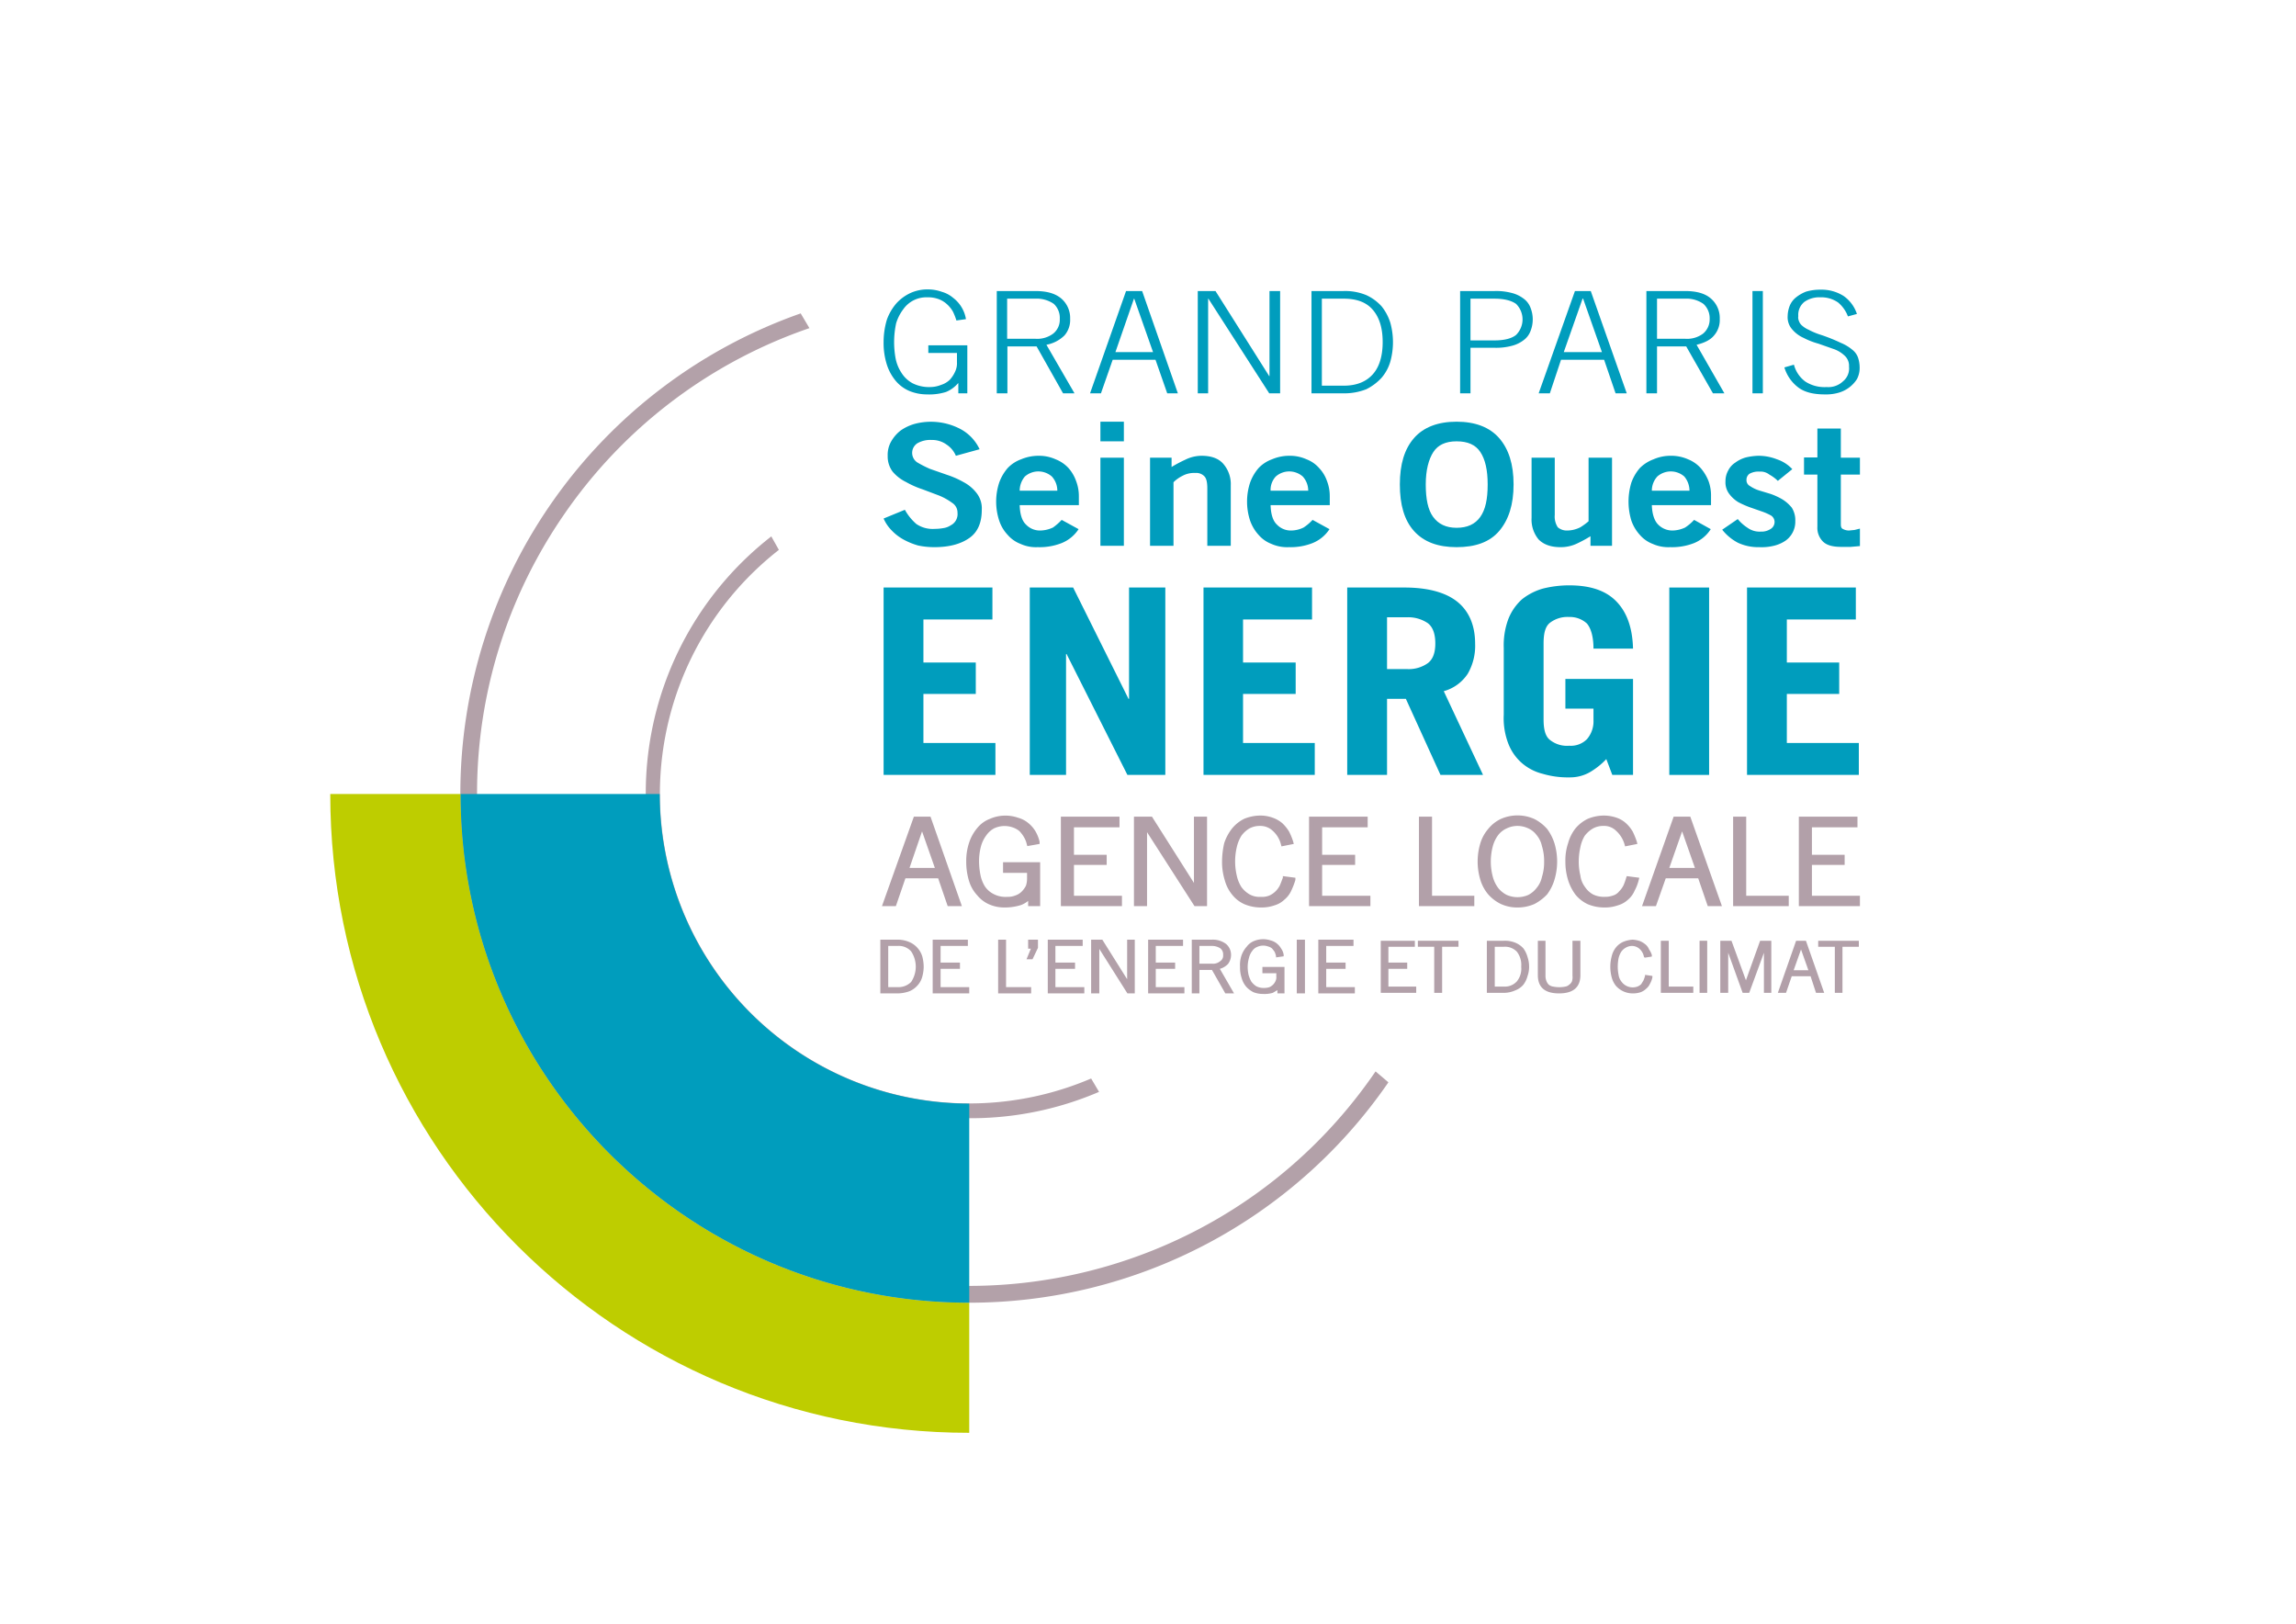 <?xml version="1.0" encoding="UTF-8"?>
<svg xmlns="http://www.w3.org/2000/svg" id="eef91f06-44c8-4f9b-84f7-f1aa3e2f5cc0" data-name="a67df148-5776-4555-beaa-74adcab5cdc8" viewBox="0 0 841.9 595.3">
  <path d="M504.4,392.8c-56.3,82.3-168.6,103.4-250.9,47.1s-103.3-168.6-47-250.8a180.1,180.1,0,0,1,90.3-68.8l-3.2-5.4A186.7,186.7,0,0,0,168.8,291.1c0,102.9,83.5,186.5,186.6,186.5a186.5,186.5,0,0,0,153.7-80.8Z" fill="#b3a1a9"></path>
  <path d="M400.1,395.4A113.5,113.5,0,0,1,285.6,201.6l-2.7-4.8v-.2A119.2,119.2,0,0,0,403,400.3Z" fill="#b3a1a9"></path>
  <path d="M350.7,117.5a22.6,22.6,0,0,0-1.3-3.3,11.3,11.3,0,0,0-2.2-2.7,9.4,9.4,0,0,0-3.2-1.9,11.3,11.3,0,0,0-4.1-.6,10.3,10.3,0,0,0-8.7,4.4,16.4,16.4,0,0,0-2.6,5.1,32.9,32.9,0,0,0-.2,12.9,14.6,14.6,0,0,0,2.1,5.2,11,11,0,0,0,4.1,3.9,13.5,13.5,0,0,0,6.6,1.4,10.9,10.9,0,0,0,3.9-.8,8,8,0,0,0,3.2-1.9,11.2,11.2,0,0,0,1.9-2.9,7.1,7.1,0,0,0,.7-3.5v-3.4H340.4v-2.8h14.3v17.6h-3.3v-3.7h-.1a11.6,11.6,0,0,1-4.4,3.2,20.7,20.7,0,0,1-7,.9,17.2,17.2,0,0,1-6.3-1.2,13.4,13.4,0,0,1-5.1-3.7,17.7,17.7,0,0,1-3.3-6,26.1,26.1,0,0,1-1.2-8.3,28.6,28.6,0,0,1,1.2-8.2,18.9,18.9,0,0,1,3.5-6,16.2,16.2,0,0,1,5.2-3.8,15.1,15.1,0,0,1,6.3-1.3,15.4,15.4,0,0,1,5.2.9,10.9,10.9,0,0,1,4.1,2.2,12.3,12.3,0,0,1,4.7,7.8Z" fill="#009dbd"></path>
  <path d="M394,144.2h-4.2L380.1,127H369.4v17.2h-3.9V106.7h14.1c4.1,0,7.2.8,9.5,2.7a9.4,9.4,0,0,1,3.3,7.5,8.6,8.6,0,0,1-2.1,6.1,12.7,12.7,0,0,1-6.6,3.4Zm-24.7-20h10.3a9.8,9.8,0,0,0,6.6-1.9,6.5,6.5,0,0,0,2.4-5.4,7,7,0,0,0-2.2-5.5,11,11,0,0,0-6.8-1.9H369.3Z" fill="#009dbd"></path>
  <path d="M412.9,106.7h5.9l13.1,37.5H428l-4.3-12.3H408l-4.3,12.3h-4Zm9.9,22.4-6.9-19.6h-.1L409,129.1Z" fill="#009dbd"></path>
  <path d="M439.3,106.7h6.4l19.7,31.2h.1V106.7h3.9v37.5h-4l-22.3-34.7H443v34.7h-3.8V106.7Z" fill="#009dbd"></path>
  <path d="M480.9,106.7h11.7a20.2,20.2,0,0,1,8.4,1.5,17.2,17.2,0,0,1,5.6,4.1,18.2,18.2,0,0,1,3.2,6,26.7,26.7,0,0,1,0,14.3,16.1,16.1,0,0,1-3.2,5.9,19.2,19.2,0,0,1-5.6,4.2,21.9,21.9,0,0,1-8.4,1.5H480.9Zm3.8,34.7h8c4.8,0,8.3-1.5,10.7-4.2s3.6-6.7,3.6-11.8-1.2-9-3.6-11.8-5.9-4.1-10.7-4.1h-8Z" fill="#009dbd"></path>
  <path d="M535.4,144.2V106.7H548a22.2,22.2,0,0,1,6.3.7,11.9,11.9,0,0,1,4.4,2.1,7.3,7.3,0,0,1,2.5,3.3,11.6,11.6,0,0,1,0,8.6,7.3,7.3,0,0,1-2.5,3.3,11.9,11.9,0,0,1-4.4,2.1,22.2,22.2,0,0,1-6.3.7h-8.8v16.7Zm3.8-19.4H548c3.6,0,6.3-.7,7.9-2a8,8,0,0,0,.2-11.2l-.2-.2c-1.7-1.2-4.3-1.9-7.9-1.9h-8.8Z" fill="#009dbd"></path>
  <path d="M577.5,106.7h5.8l13.2,37.5h-4.1l-4.2-12.3H572.4l-4.1,12.3h-4.1Zm9.9,22.4-6.9-19.6h-.2l-6.9,19.6Z" fill="#009dbd"></path>
  <path d="M632.3,144.2h-4.2L618.3,127H607.6v17.2h-3.9V106.7h14.2c4,0,7.2.8,9.4,2.7a9.4,9.4,0,0,1,3.3,7.5,8.6,8.6,0,0,1-2.1,6.1c-1.3,1.6-3.5,2.7-6.4,3.4Zm-24.7-20h10.3a9.8,9.8,0,0,0,6.6-1.9,6.8,6.8,0,0,0,2.4-5.4,7.1,7.1,0,0,0-2.3-5.5,10.7,10.7,0,0,0-6.7-1.9H607.6Z" fill="#009dbd"></path>
  <path d="M642.6,106.7h3.8v37.5h-3.8Z" fill="#009dbd"></path>
  <path d="M657.8,133.7a11.2,11.2,0,0,0,4.2,6.2,12.9,12.9,0,0,0,7.8,2,7.8,7.8,0,0,0,6-2.1,6.1,6.1,0,0,0,2.2-5.4,5,5,0,0,0-1.6-4,11.2,11.2,0,0,0-4.2-2.5l-5.4-1.9a27.4,27.4,0,0,1-5.4-2.1,11.8,11.8,0,0,1-4.2-3.1,6.7,6.7,0,0,1-1.7-4.9,10.9,10.9,0,0,1,.8-3.9,7.6,7.6,0,0,1,2.3-3,13.6,13.6,0,0,1,3.7-2.1,18.6,18.6,0,0,1,5.2-.7,15.1,15.1,0,0,1,8.5,2.3,13,13,0,0,1,4.9,6.6l-3.3.9a12.2,12.2,0,0,0-3.6-5.1,10.8,10.8,0,0,0-6.5-1.9,9.5,9.5,0,0,0-5.9,1.7,6.1,6.1,0,0,0-2.2,5.2,3.2,3.2,0,0,0,.2,1.7,3.9,3.9,0,0,0,1.1,1.7,9.6,9.6,0,0,0,2.5,1.6,26.2,26.2,0,0,0,4.6,1.9,63.7,63.7,0,0,1,7.2,2.9,15.9,15.9,0,0,1,4.3,2.6,6.3,6.3,0,0,1,2,2.8,11.5,11.5,0,0,1,.6,3.7,8.7,8.7,0,0,1-1,4.2,11.8,11.8,0,0,1-6.8,5,16.5,16.5,0,0,1-4.9.6c-4,0-7.2-.7-9.6-2.4a14.4,14.4,0,0,1-5.3-7.5Z" fill="#009dbd"></path>
  <path d="M350.5,167.1a9.1,9.1,0,0,0-3.4-4.1,9,9,0,0,0-5.5-1.7,9.5,9.5,0,0,0-5.2,1.2,4.2,4.2,0,0,0-.1,7,41.6,41.6,0,0,0,4.7,2.4l6.3,2.2a33.3,33.3,0,0,1,6.1,2.7,14.6,14.6,0,0,1,4.8,4.1,9.1,9.1,0,0,1,1.8,6c0,4.6-1.4,8.1-4.5,10.3s-7.3,3.4-12.9,3.4a28.8,28.8,0,0,1-5.9-.6,25.5,25.5,0,0,1-5.4-2.2,17.6,17.6,0,0,1-4.3-3.3,14.3,14.3,0,0,1-3-4.4l7.8-3.2a19.2,19.2,0,0,0,4.2,5.2,10.6,10.6,0,0,0,6.7,1.8,18.4,18.4,0,0,0,3.3-.3,6.4,6.4,0,0,0,2.6-1,4.6,4.6,0,0,0,2.5-4.6,4.2,4.2,0,0,0-1.9-3.6,22.7,22.7,0,0,0-4.8-2.7l-6.1-2.3a33.3,33.3,0,0,1-6.1-2.7,15.1,15.1,0,0,1-4.9-3.8,9.3,9.3,0,0,1-1.8-5.8,9.9,9.9,0,0,1,1.3-5.3,13.5,13.5,0,0,1,3.5-4,17,17,0,0,1,5.1-2.4,23.3,23.3,0,0,1,16.8,1.9,16.2,16.2,0,0,1,7,7.4Z" fill="#009dbd"></path>
  <path d="M373.9,185.2c.1,3.2.8,5.7,2.3,7.1a7,7,0,0,0,5.1,2.2,11.3,11.3,0,0,0,4.8-1.1,20.7,20.7,0,0,0,3.2-2.8l6.2,3.4a13.4,13.4,0,0,1-6.2,5.1,22.1,22.1,0,0,1-8.8,1.5,13.6,13.6,0,0,1-6.3-1.2,11.8,11.8,0,0,1-4.7-3.3,13.9,13.9,0,0,1-3.1-5.2,22.3,22.3,0,0,1,0-14,16.8,16.8,0,0,1,3.1-5.3,12.7,12.7,0,0,1,4.9-3.2,16.4,16.4,0,0,1,6.5-1.3,14.7,14.7,0,0,1,6.2,1.3,12.7,12.7,0,0,1,4.7,3.2,14.4,14.4,0,0,1,2.8,4.8,15.4,15.4,0,0,1,1,5.6v3.2Zm13.8-5.3a7.7,7.7,0,0,0-2-5.2,7.5,7.5,0,0,0-9.9,0,8.1,8.1,0,0,0-1.9,5.2Z" fill="#009dbd"></path>
  <path d="M403.5,161.8v-7.2h8.6v7.2Zm8.6,38.3h-8.6V167.8h8.6Z" fill="#009dbd"></path>
  <path d="M421.7,200.1V167.8h7.9v3.4a49.7,49.7,0,0,1,5.1-2.7,13.5,13.5,0,0,1,5.9-1.4c3.6,0,6.3,1,8,3a11.3,11.3,0,0,1,2.7,7.8v22.2h-8.6v-21c0-2.2-.3-3.7-1.1-4.5a4.1,4.1,0,0,0-3.3-1.2,8.9,8.9,0,0,0-4.8,1.1,12.4,12.4,0,0,0-3.2,2.3v23.3Z" fill="#009dbd"></path>
  <path d="M465.9,185.2c.1,3.2.8,5.7,2.3,7.1a7,7,0,0,0,5.1,2.2,10.5,10.5,0,0,0,4.7-1.1,17.5,17.5,0,0,0,3.3-2.8l6.2,3.4a13.4,13.4,0,0,1-6.2,5.1,21.9,21.9,0,0,1-8.7,1.5,14.1,14.1,0,0,1-6.4-1.2,11.8,11.8,0,0,1-4.7-3.3,15.3,15.3,0,0,1-3.1-5.2,22.3,22.3,0,0,1,0-14,16.8,16.8,0,0,1,3.1-5.3,12.7,12.7,0,0,1,4.9-3.2,16.1,16.1,0,0,1,6.5-1.3,14.7,14.7,0,0,1,6.2,1.3,11.6,11.6,0,0,1,4.6,3.2,13.2,13.2,0,0,1,2.9,4.8,15.4,15.4,0,0,1,1,5.6v3.2Zm13.8-5.3a7.7,7.7,0,0,0-2-5.2,7.5,7.5,0,0,0-9.9,0,7.2,7.2,0,0,0-1.9,5.2Z" fill="#009dbd"></path>
  <path d="M555,177.6c0,7.4-1.8,13-5.3,17.1s-8.8,5.9-15.6,5.9-12-1.9-15.6-5.9-5.2-9.7-5.2-17.1,1.7-13,5.2-17,8.8-6,15.6-6,12.1,2,15.6,6S555,170.2,555,177.6Zm-9.5,0c0-5.3-.9-9.2-2.7-11.9s-4.7-3.9-8.7-3.9-6.8,1.3-8.5,3.9-2.8,6.6-2.8,11.9.8,9.3,2.7,11.9,4.7,4,8.6,4,6.8-1.3,8.7-4,2.7-6.5,2.7-11.9Z" fill="#009dbd"></path>
  <path d="M591.1,167.8v32.3h-7.9v-3.5a48.2,48.2,0,0,1-5,2.7,13.8,13.8,0,0,1-6,1.3c-3.6,0-6.2-1-8-2.8a11.4,11.4,0,0,1-2.6-7.9V167.8h8.5v21a7.2,7.2,0,0,0,1.1,4.5,5,5,0,0,0,3.3,1.2,10.8,10.8,0,0,0,5-1.2,23.2,23.2,0,0,0,3-2.2V167.8Z" fill="#009dbd"></path>
  <path d="M605.7,185.2c.1,3.2.9,5.7,2.3,7.1a7.3,7.3,0,0,0,5.2,2.2,11.2,11.2,0,0,0,4.7-1.1,17.5,17.5,0,0,0,3.3-2.8l6.1,3.4a13.2,13.2,0,0,1-6.1,5.1,22.1,22.1,0,0,1-8.8,1.5,14.1,14.1,0,0,1-6.4-1.2,11.8,11.8,0,0,1-4.7-3.3,15.3,15.3,0,0,1-3.1-5.2,23.9,23.9,0,0,1,0-14,16.8,16.8,0,0,1,3.1-5.3,13.8,13.8,0,0,1,5-3.2,15.6,15.6,0,0,1,6.4-1.3,15.1,15.1,0,0,1,6.3,1.3,12.3,12.3,0,0,1,4.6,3.2,16.6,16.6,0,0,1,2.9,4.8,15.3,15.3,0,0,1,.9,5.6v3.2Zm13.8-5.3a8.1,8.1,0,0,0-1.9-5.2,7.5,7.5,0,0,0-9.9,0,7.7,7.7,0,0,0-2,5.2Z" fill="#009dbd"></path>
  <path d="M651.9,176.3a13.9,13.9,0,0,0-3.1-2.3,5.2,5.2,0,0,0-3.6-1.1,6.7,6.7,0,0,0-3.7.8,2.7,2.7,0,0,0-1.1,2.3,2.4,2.4,0,0,0,1.3,2.2,12.6,12.6,0,0,0,3.3,1.6l4.3,1.3a23.9,23.9,0,0,1,4.3,2,13.8,13.8,0,0,1,3.4,3,8.6,8.6,0,0,1,1.3,4.9,8.5,8.5,0,0,1-3.7,7.3,13,13,0,0,1-4.2,1.8,18.7,18.7,0,0,1-5.3.5,17.6,17.6,0,0,1-7.8-1.6,18,18,0,0,1-5.8-4.8l5.7-3.9a15.6,15.6,0,0,0,3.6,3.2,7.5,7.5,0,0,0,4.8,1.4,6.1,6.1,0,0,0,3.7-1,3,3,0,0,0,1.4-2.6,2.8,2.8,0,0,0-1.3-2.3,20.7,20.7,0,0,0-3.4-1.5l-4.3-1.5a33,33,0,0,1-4.3-1.9,11.8,11.8,0,0,1-3.3-3,7,7,0,0,1-1.4-4.6,7.9,7.9,0,0,1,1-4,7.3,7.3,0,0,1,2.6-2.9,11.8,11.8,0,0,1,3.9-1.9,22.2,22.2,0,0,1,4.5-.6,18.4,18.4,0,0,1,6.9,1.3,13.5,13.5,0,0,1,5.6,3.6Z" fill="#009dbd"></path>
  <path d="M666.4,167.8V157.1H675v10.7h7V174h-7v18.2c0,.9.2,1.5.7,1.7a4.6,4.6,0,0,0,2.3.6l2-.2,2-.5v6.4l-3.4.3h-3.4c-3.2,0-5.4-.6-6.8-2a7.1,7.1,0,0,1-2-5.4V174h-4.9v-6.3h4.9Z" fill="#009dbd"></path>
  <path d="M324,284.1V215.4h39.9v11.7H338.6v15.8h19.2v11.5H338.6v18H365v11.7Z" fill="#009dbd"></path>
  <path d="M377.6,284.1V215.4h15.9l20.3,40.8h.2V215.4h13.3v68.7H413.4l-22.3-44.3h-.2v44.3Z" fill="#009dbd"></path>
  <path d="M441.3,284.1V215.4h39.8v11.7H455.8v15.8h19.3v11.5H455.8v18h26.3v11.7Z" fill="#009dbd"></path>
  <path d="M528.2,284.1l-12.7-27.9h-6.9v27.9H494V215.4h21c8.8,0,15.4,1.9,19.6,5.4s6.3,8.7,6.3,15.2a20.4,20.4,0,0,1-2.7,11,15.4,15.4,0,0,1-8.8,6.4l14.4,30.7Zm-19.6-38.8H516a12.1,12.1,0,0,0,7.6-2.2c1.9-1.5,2.7-3.9,2.7-7.2s-.8-5.9-2.7-7.4a12.8,12.8,0,0,0-7.6-2.2h-7.4Z" fill="#009dbd"></path>
  <path d="M589,278.3a26.8,26.8,0,0,1-6.2,4.9,14.7,14.7,0,0,1-7.4,1.8,32,32,0,0,1-9.7-1.3,18.4,18.4,0,0,1-7.6-3.9,18,18,0,0,1-5-7.1,25.9,25.9,0,0,1-1.7-10.7V237.5a27.4,27.4,0,0,1,1.7-10.6,19.1,19.1,0,0,1,5-7.2,22,22,0,0,1,7.6-3.9,39.6,39.6,0,0,1,9.7-1.2c7.5,0,13.2,1.8,17.1,5.7s6.1,9.6,6.3,17.5H584.3c0-4.3-.9-7.4-2.4-9.2a9.2,9.2,0,0,0-6.5-2.4,10.6,10.6,0,0,0-6.9,2c-1.8,1.3-2.5,3.8-2.5,7.7v27.8c0,3.9.7,6.4,2.5,7.7a10,10,0,0,0,6.9,2,8.3,8.3,0,0,0,6.5-2.4,10,10,0,0,0,2.4-7v-4.2H574V248.9h24.8v35.2h-7.6Z" fill="#009dbd"></path>
  <path d="M612.1,284.1V215.4h14.6v68.7Z" fill="#009dbd"></path>
  <path d="M640.6,284.1V215.4h39.9v11.7H655.2v15.8h19.2v11.5H655.2v18h26.4v11.7Z" fill="#009dbd"></path>
  <path d="M335.7,300.2h4.9l11,31.3h-3.4l-3.5-10.2H331.5L328,331.5h-3.4Zm8.2,18.8-5.7-16.5h-.1L332.3,319Z" fill="#b2a0a9"></path>
  <path d="M352.7,332.2h-5.2L344,322H332l-3.5,10.2h-5.1l11.7-32.8h6.1Zm-3.9-1.4h1.6L339.9,301h-3.6l-10.6,29.8h1.6l3.5-10.3h14.4Zm-3.7-11.2H331.2l6.2-17.9h1.2l.4.6Zm-11.6-1.4h9.3l-4.7-13.4Z" fill="#b2a0a9"></path>
  <path d="M377.4,309.3a10.2,10.2,0,0,0-1.1-2.9,13,13,0,0,0-1.8-2.3,13.5,13.5,0,0,0-2.6-1.5,10,10,0,0,0-3.4-.5,8.5,8.5,0,0,0-7.4,3.7,13.8,13.8,0,0,0-2.1,4.4,21.7,21.7,0,0,0-.7,5.7,26.3,26.3,0,0,0,.5,4.9,11.4,11.4,0,0,0,1.8,4.4,8.1,8.1,0,0,0,3.4,3.2,10.6,10.6,0,0,0,5.5,1.2,9.6,9.6,0,0,0,3.3-.6,6.9,6.9,0,0,0,4.2-4,7.7,7.7,0,0,0,.6-3v-2.8h-8.8v-2.3h12v14.6H378v-3.1h-.1a9.5,9.5,0,0,1-3.6,2.7,16.3,16.3,0,0,1-5.8.8,11.2,11.2,0,0,1-5.4-1.1,9.8,9.8,0,0,1-4.2-3.1,13,13,0,0,1-2.8-5,23,23,0,0,1-1-6.9,22.5,22.5,0,0,1,1.1-6.8,14.1,14.1,0,0,1,2.8-5.1,12.8,12.8,0,0,1,4.4-3,10.4,10.4,0,0,1,5.2-1.1,13,13,0,0,1,4.4.6,11.9,11.9,0,0,1,3.5,1.9,9.5,9.5,0,0,1,2.5,2.8,13.1,13.1,0,0,1,1.5,3.7Z" fill="#b2a0a9"></path>
  <path d="M368.5,332.7a13.8,13.8,0,0,1-5.7-1.1,11.7,11.7,0,0,1-4.5-3.4,13.3,13.3,0,0,1-3-5.3,23.7,23.7,0,0,1-1-7,21.1,21.1,0,0,1,1.1-7.1,16.2,16.2,0,0,1,3-5.3,10.9,10.9,0,0,1,4.6-3.3,14.1,14.1,0,0,1,10.3-.4,10,10,0,0,1,3.7,1.9,11.4,11.4,0,0,1,2.7,3.1,13.7,13.7,0,0,1,1.5,3.8v.8l-4.5.8-.2-.7a9,9,0,0,0-1.1-2.7,11.6,11.6,0,0,0-1.6-2.1,7.6,7.6,0,0,0-2.3-1.3,9,9,0,0,0-7,.3,8.4,8.4,0,0,0-2.8,2.5,12,12,0,0,0-2,4.1,21,21,0,0,0-.7,5.6,26.1,26.1,0,0,0,.5,4.8,12.6,12.6,0,0,0,1.6,4.2,8.3,8.3,0,0,0,3.1,2.8,9.4,9.4,0,0,0,5.2,1.1,7.1,7.1,0,0,0,2.9-.5,5.9,5.9,0,0,0,2.3-1.4,8.2,8.2,0,0,0,1.6-2.2,8.4,8.4,0,0,0,.4-2.7v-2h-8.8v-3.9h13.6v16.1H377v-1.9a9.3,9.3,0,0,1-2.6,1.5A19.6,19.6,0,0,1,368.5,332.7Zm.1-32.2a12.9,12.9,0,0,0-4.8,1,13.3,13.3,0,0,0-4.1,2.9,14.2,14.2,0,0,0-2.7,4.8,18.2,18.2,0,0,0-1,6.6,19.1,19.1,0,0,0,1,6.7,11.9,11.9,0,0,0,6.5,7.7,12.3,12.3,0,0,0,5,.9,14.9,14.9,0,0,0,5.5-.7,8.8,8.8,0,0,0,3.3-2.4l.2-.4h1.3v3.2h1.1V317.5H369.6v.9h8.8V322a8.8,8.8,0,0,1-.7,3.2,9.5,9.5,0,0,1-1.7,2.7,11.4,11.4,0,0,1-3,1.8,9.2,9.2,0,0,1-3.6.7,12.5,12.5,0,0,1-6-1.3,10.1,10.1,0,0,1-3.7-3.4,16.6,16.6,0,0,1-1.9-4.8,27.4,27.4,0,0,1-.4-5,19.5,19.5,0,0,1,.8-5.9,12.8,12.8,0,0,1,2.1-4.6,9.2,9.2,0,0,1,3.5-3,10.9,10.9,0,0,1,8.3-.5,14.1,14.1,0,0,1,2.9,1.8,11.2,11.2,0,0,1,1.9,2.4,22.9,22.9,0,0,1,1,2.3l1.5-.2a8.4,8.4,0,0,0-1.3-2.7,9.7,9.7,0,0,0-2.3-2.7,9.4,9.4,0,0,0-3.1-1.7A14.5,14.5,0,0,0,368.6,300.5Z" fill="#b2a0a9"></path>
  <path d="M389.8,331.5V300.2h19.9v2.3H393V314h11.9v2.4H393v12.8h17.5v2.3Z" fill="#b2a0a9"></path>
  <path d="M411.4,332.2H389V299.4h21.5v3.9H393.8v10.1h12v3.7h-12v11.3h17.6Zm-20.7-1.4h19.1v-.9H392.1V315.7h12.1v-.9H392.1V301.7h16.7V301H390.7Z" fill="#b2a0a9"></path>
  <path d="M416.6,300.2h5.3l16.6,26.1h.1V300.2h3.2v31.3h-3.3l-18.6-29h-.1v29h-3.2Z" fill="#b2a0a9"></path>
  <path d="M442.6,332.2H438l-17.4-27.1v27.1h-4.8V299.4h6.6l15.4,24.3V299.4h4.8Zm-3.6-1.4h1.9V301h-1.5v26.1h-1.3l-.3-.5L421.5,301h-4.1v29.8H419V301.7h1.3l.3.5Z" fill="#b2a0a9"></path>
  <path d="M470.5,309.4a11.5,11.5,0,0,0-3.2-5.4,7.2,7.2,0,0,0-5.3-1.9,7.9,7.9,0,0,0-4.5,1.1,9.5,9.5,0,0,0-3.1,2.9,13.3,13.3,0,0,0-1.7,4.3,24.6,24.6,0,0,0,0,10.8,11.6,11.6,0,0,0,1.8,4.3,7.7,7.7,0,0,0,3.2,3,10.4,10.4,0,0,0,8.3.5,8.1,8.1,0,0,0,2.4-1.7,7.8,7.8,0,0,0,1.6-2.4,10.8,10.8,0,0,0,1.1-3l3,.6a17.1,17.1,0,0,1-1.3,3.8,11.4,11.4,0,0,1-2.3,3,9.8,9.8,0,0,1-3.4,2,15.8,15.8,0,0,1-4.8.6,12.6,12.6,0,0,1-5.7-1.1,12,12,0,0,1-4.1-3.3,16.2,16.2,0,0,1-2.7-5,25,25,0,0,1-.9-6.6,24.4,24.4,0,0,1,.9-6.6,17.2,17.2,0,0,1,2.7-5.2,11.7,11.7,0,0,1,4.1-3.2,12.6,12.6,0,0,1,5.7-1.1,11.6,11.6,0,0,1,4.2.6,8.3,8.3,0,0,1,3.2,2,12.3,12.3,0,0,1,2.3,2.8,16.6,16.6,0,0,1,1.4,3.7Z" fill="#b2a0a9"></path>
  <path d="M462.3,332.7a15.7,15.7,0,0,1-6-1.2,11.9,11.9,0,0,1-4.5-3.5,14,14,0,0,1-2.7-5.3,22.4,22.4,0,0,1-1-6.8,30.8,30.8,0,0,1,.8-6.8,17.6,17.6,0,0,1,2.9-5.4,13.6,13.6,0,0,1,4.4-3.5,15.8,15.8,0,0,1,6.1-1.2,13.2,13.2,0,0,1,4.4.8,11,11,0,0,1,3.5,2,14.8,14.8,0,0,1,2.5,3.1,23.9,23.9,0,0,1,1.5,3.7l.2.8-4.5.9-.2-.7a9.9,9.9,0,0,0-3-5,6.6,6.6,0,0,0-4.7-1.8,7.9,7.9,0,0,0-4,1,10,10,0,0,0-2.8,2.6,13.8,13.8,0,0,0-1.7,4.2,22.8,22.8,0,0,0,0,10.4,12.8,12.8,0,0,0,1.7,4.2,9.7,9.7,0,0,0,3,2.7,7.3,7.3,0,0,0,4.1.9,7,7,0,0,0,3.2-.5,8,8,0,0,0,3.8-3.7c.4-.9.7-1.8,1.1-2.8v-.6l4.6.6v.8a26.2,26.2,0,0,1-1.5,3.9,9,9,0,0,1-2.5,3.3,8.8,8.8,0,0,1-3.6,2.1A14.4,14.4,0,0,1,462.3,332.7Zm0-32.2a13.9,13.9,0,0,0-5.3,1,13,13,0,0,0-3.9,3.1,13.8,13.8,0,0,0-2.5,4.8,23.6,23.6,0,0,0,0,12.9,12.5,12.5,0,0,0,6.4,7.9,13.8,13.8,0,0,0,5.3.9,10.9,10.9,0,0,0,4.4-.6,6.8,6.8,0,0,0,3.2-1.8A9,9,0,0,0,472,326a9.8,9.8,0,0,0,1.1-3l-1.4-.2a15.7,15.7,0,0,1-.9,2.3,10,10,0,0,1-1.8,2.6,8.3,8.3,0,0,1-2.7,1.9,11,11,0,0,1-4,.8,9.9,9.9,0,0,1-8.5-4.4,13.2,13.2,0,0,1-1.9-4.6,21.4,21.4,0,0,1-.6-5.6,20.2,20.2,0,0,1,.6-5.5,12.5,12.5,0,0,1,1.9-4.6,9.2,9.2,0,0,1,3.3-3.2,10.4,10.4,0,0,1,4.9-1.2,8.5,8.5,0,0,1,5.9,2.2,11.6,11.6,0,0,1,3.2,5l1.3-.3a12.3,12.3,0,0,0-1.2-2.6,8.5,8.5,0,0,0-2.2-2.8,10,10,0,0,0-2.8-1.7A13.2,13.2,0,0,0,462.3,300.5Z" fill="#b2a0a9"></path>
  <path d="M480.9,331.5V300.2h19.9v2.3H484.1V314H496v2.4H484.1v12.8h17.5v2.3Z" fill="#b2a0a9"></path>
  <path d="M502.5,332.2H480V299.4h21.5v3.9H484.8v10.1h12.1v3.7H484.8v11.3h17.7v3.8Zm-20.8-1.4h19.2v-.9H483.2V315.7h12.1v-.9H483.2V301.7h16.7V301H481.7Z" fill="#b2a0a9"></path>
  <path d="M521.1,300.2h3.2v29h15.5v2.3H521.1Z" fill="#b2a0a9"></path>
  <path d="M540.6,332.2H520.3V299.4h4.8v29h15.5Zm-18.7-1.4H539v-.9H523.5V301h-1.6Z" fill="#b2a0a9"></path>
  <path d="M556.4,299.8a11.7,11.7,0,0,1,5.8,1.2,11.2,11.2,0,0,1,4.4,3.4,16.2,16.2,0,0,1,2.7,5,20.4,20.4,0,0,1,.8,6.5,20.1,20.1,0,0,1-.8,6.4,16.7,16.7,0,0,1-2.7,5.1,11.9,11.9,0,0,1-4.4,3.3,14.3,14.3,0,0,1-5.8,1.2,12.7,12.7,0,0,1-10.1-4.5,16.7,16.7,0,0,1-2.7-5.1,23.6,23.6,0,0,1,0-12.9,16.2,16.2,0,0,1,2.7-5,10.9,10.9,0,0,1,4.3-3.4A12.9,12.9,0,0,1,556.4,299.8Zm0,29.8a11.2,11.2,0,0,0,4.4-.9,8.6,8.6,0,0,0,3.3-2.7,11.7,11.7,0,0,0,2.2-4.3,23,23,0,0,0,.7-5.8,23.2,23.2,0,0,0-.7-5.9,13.5,13.5,0,0,0-2.2-4.3,7.9,7.9,0,0,0-3.3-2.7,10.4,10.4,0,0,0-8.8,0,8.6,8.6,0,0,0-3.3,2.7,15.6,15.6,0,0,0-2.1,4.3,19.5,19.5,0,0,0-.7,5.9,18.8,18.8,0,0,0,.7,5.8,11.5,11.5,0,0,0,2.1,4.3,9.6,9.6,0,0,0,3.3,2.7A11.2,11.2,0,0,0,556.4,329.6Z" fill="#b2a0a9"></path>
  <path d="M556.4,332.7a14.2,14.2,0,0,1-6.1-1.3,14.8,14.8,0,0,1-4.6-3.5,14.9,14.9,0,0,1-2.9-5.4,23.2,23.2,0,0,1,0-13.3,14.5,14.5,0,0,1,2.9-5.3,13.3,13.3,0,0,1,4.5-3.6,15.1,15.1,0,0,1,12.5,0,16,16,0,0,1,4.6,3.6,17.7,17.7,0,0,1,2.7,5.3,23.2,23.2,0,0,1,0,13.3,17.1,17.1,0,0,1-2.7,5.4,17.5,17.5,0,0,1-4.6,3.5A15.1,15.1,0,0,1,556.4,332.7Zm0-32.2a15,15,0,0,0-5.5,1.1,12.2,12.2,0,0,0-3.9,3.2,15.2,15.2,0,0,0-2.7,4.8,23.7,23.7,0,0,0,0,12.4,15.7,15.7,0,0,0,2.7,4.9,12.2,12.2,0,0,0,3.9,3.2,14,14,0,0,0,11,0,13,13,0,0,0,4.1-3.2,17.4,17.4,0,0,0,2.5-4.9,21.8,21.8,0,0,0,0-12.4,14.7,14.7,0,0,0-2.5-4.8,11.7,11.7,0,0,0-4.1-3.2A12.9,12.9,0,0,0,556.4,300.5Zm0,29.9a11,11,0,0,1-4.7-1,9.5,9.5,0,0,1-3.6-3,10.7,10.7,0,0,1-2.3-4.5,23,23,0,0,1,0-12.2,12,12,0,0,1,2.3-4.5,10.3,10.3,0,0,1,3.6-2.9,11.8,11.8,0,0,1,9.4,0,10.6,10.6,0,0,1,3.7,2.9,16,16,0,0,1,2.3,4.5,25.2,25.2,0,0,1,0,12.2,13.7,13.7,0,0,1-2.3,4.5,9.8,9.8,0,0,1-3.7,3,10.7,10.7,0,0,1-4.7,1Zm0-27.6a8.9,8.9,0,0,0-3.9.9,8.1,8.1,0,0,0-3.1,2.4,12,12,0,0,0-2,4.1,21.7,21.7,0,0,0,0,11.3,12,12,0,0,0,2,4.1,9.5,9.5,0,0,0,3.1,2.5,9.9,9.9,0,0,0,7.9,0,9.1,9.1,0,0,0,3-2.5,9.3,9.3,0,0,0,2-4.1,17.7,17.7,0,0,0,.8-5.6,18.3,18.3,0,0,0-.8-5.7,9.3,9.3,0,0,0-2-4.1,7.8,7.8,0,0,0-3-2.4,9.3,9.3,0,0,0-4-.9Z" fill="#b2a0a9"></path>
  <path d="M596.5,309.4a12.2,12.2,0,0,0-3.3-5.4,7.2,7.2,0,0,0-5.3-1.9,7.8,7.8,0,0,0-4.4,1.1,6.5,6.5,0,0,0-3,2.9,11.8,11.8,0,0,0-1.9,4.3,33.1,33.1,0,0,0-.6,5.4,24.8,24.8,0,0,0,.6,5.4,11.8,11.8,0,0,0,1.9,4.3,7.5,7.5,0,0,0,3.1,3,8.9,8.9,0,0,0,4.8,1.1,10.3,10.3,0,0,0,3.5-.6,8.7,8.7,0,0,0,4.1-4.1,18.2,18.2,0,0,0,1.1-3l3,.6a17.4,17.4,0,0,1-1.4,3.8,11.4,11.4,0,0,1-2.3,3,9,9,0,0,1-3.4,2,15.6,15.6,0,0,1-4.7.6,12.2,12.2,0,0,1-9.9-4.4,16.2,16.2,0,0,1-2.7-5,21.3,21.3,0,0,1-.8-6.6,21,21,0,0,1,.8-6.6,17.2,17.2,0,0,1,2.7-5.2,10.6,10.6,0,0,1,4.3-3.2,11.7,11.7,0,0,1,5.6-1.1,11.3,11.3,0,0,1,4.1.6,8.3,8.3,0,0,1,3.2,2,7.7,7.7,0,0,1,2.3,2.8,13.1,13.1,0,0,1,1.5,3.7Z" fill="#b2a0a9"></path>
  <path d="M588.2,332.7a15.7,15.7,0,0,1-6-1.2,12.8,12.8,0,0,1-4.5-3.5,17.7,17.7,0,0,1-2.7-5.3,22.4,22.4,0,0,1-1-6.8,19.7,19.7,0,0,1,1-6.8,15.2,15.2,0,0,1,2.7-5.4,13.7,13.7,0,0,1,4.5-3.5,15.7,15.7,0,0,1,6-1.2,14.4,14.4,0,0,1,4.6.8,9.8,9.8,0,0,1,3.4,2,12.6,12.6,0,0,1,2.5,3.1,28.7,28.7,0,0,1,1.5,3.7l.2.8-4.5.9-.2-.7a10.6,10.6,0,0,0-3.1-5,6.2,6.2,0,0,0-4.7-1.8,7.6,7.6,0,0,0-3.9,1,10.4,10.4,0,0,0-2.9,2.6,12.6,12.6,0,0,0-1.6,4.2,23.3,23.3,0,0,0-.6,5.3,21.6,21.6,0,0,0,.6,5.1,8.7,8.7,0,0,0,1.7,4.2,8.4,8.4,0,0,0,2.9,2.7,9,9,0,0,0,4.3.9,8.4,8.4,0,0,0,3.1-.5,4.4,4.4,0,0,0,2.2-1.5,8.2,8.2,0,0,0,1.6-2.2,23.1,23.1,0,0,0,1-2.8l.2-.6,4.6.6-.2.8a16.6,16.6,0,0,1-1.5,3.9,8.8,8.8,0,0,1-2.4,3.3,9.1,9.1,0,0,1-3.7,2.1A14.4,14.4,0,0,1,588.2,332.7Zm0-32.2a13.4,13.4,0,0,0-5.2,1,12,12,0,0,0-4,3.1,14.4,14.4,0,0,0-2.4,4.8,19.9,19.9,0,0,0-1,6.4,20.5,20.5,0,0,0,1,6.5,15.4,15.4,0,0,0,2.4,4.8,13.5,13.5,0,0,0,4,3.1,13.3,13.3,0,0,0,5.2.9,11.9,11.9,0,0,0,4.6-.6,9.2,9.2,0,0,0,3-1.8,9,9,0,0,0,2.1-2.7,18.8,18.8,0,0,0,1.2-3l-1.4-.2a16,16,0,0,1-1,2.3,6.8,6.8,0,0,1-1.8,2.6,7.4,7.4,0,0,1-2.7,1.9,11,11,0,0,1-4,.8,11.1,11.1,0,0,1-5-1.2,9.5,9.5,0,0,1-3.4-3.2,15.7,15.7,0,0,1-2-4.6,26.7,26.7,0,0,1-.6-5.6,25.1,25.1,0,0,1,.6-5.5,12.5,12.5,0,0,1,1.9-4.6,9.5,9.5,0,0,1,8.2-4.4,8.1,8.1,0,0,1,5.9,2.2,11.6,11.6,0,0,1,3.2,5l1.3-.3a12.3,12.3,0,0,0-1.2-2.6,9.5,9.5,0,0,0-2-2.8,11.1,11.1,0,0,0-3-1.7A12.7,12.7,0,0,0,588.2,300.5Z" fill="#b2a0a9"></path>
  <path d="M614.4,300.2h4.8l11,31.3h-3.3l-3.6-10.2H610.2l-3.6,10.2h-3.4Zm8.2,18.8-5.8-16.5h-.1L611,319Z" fill="#b2a0a9"></path>
  <path d="M631.4,332.2h-5.2L622.7,322H610.8l-3.6,10.2h-5.1l11.6-32.8h6.1Zm-4-1.4h1.7L618.7,301h-3.8l-10.5,29.8h1.5l3.6-10.3h14.4Zm-3.7-11.2H609.9l6.2-17.9h1.2l.3.6Zm-11.6-1.4h9.4l-4.7-13.4Z" fill="#b2a0a9"></path>
  <path d="M636.3,300.2h3.2v29H655v2.3H636.3Z" fill="#b2a0a9"></path>
  <path d="M655.9,332.2H635.5V299.4h4.8v29h15.6v3.8Zm-18.8-1.4h17v-.9H638.6V301h-1.5Z" fill="#b2a0a9"></path>
  <path d="M660.4,331.5V300.2h19.8v2.3H663.6V314h12v2.4h-12v12.8h17.5v2.3Z" fill="#b2a0a9"></path>
  <path d="M682,332.2H659.6V299.4h21.5v3.9H664.4v10.1h12v3.7h-12v11.3H682Zm-20.8-1.4h19.1v-.9H662.8V315.7h12v-.9h-12V301.7h16.7V301H661.2Z" fill="#b2a0a9"></path>
  <path d="M506.8,363.5V345.3h11.5v1.3h-9.6v6.7h6.9v1.4h-6.9v7.4h10.2v1.3H506.8Z" fill="#b2a0a9"></path>
  <path d="M519.3,364h-13V344.9h12.5v2.2h-9.7v5.8H516v2.3h-6.9v6.5h10.2Zm-12.1-.9h11.1v-.6H508.1v-8.2H515v-.5h-6.9v-7.6h9.7v-.5H507.2Z" fill="#b2a0a9"></path>
  <path d="M520.4,345.3h13.8v1.3h-6v16.9h-1.8V346.6h-6Z" fill="#b2a0a9"></path>
  <path d="M528.8,364h-2.9V347.1h-6v-2.2h14.9v2.2h-6Zm-1.9-.9h.9V346.2h5.9v-.5H520.8v.5h6.1v16.9Z" fill="#b2a0a9"></path>
  <path d="M545.7,345.3h5.7a7.8,7.8,0,0,1,4,.8,6.9,6.9,0,0,1,2.8,2,7.6,7.6,0,0,1,1.5,2.8,13.5,13.5,0,0,1,.6,3.5,12.8,12.8,0,0,1-.6,3.4,8.5,8.5,0,0,1-1.5,3,11,11,0,0,1-2.8,2,10.9,10.9,0,0,1-4,.7h-5.7Zm1.8,16.8h4a6.5,6.5,0,0,0,5.1-2,8.8,8.8,0,0,0,1.7-5.7,9.1,9.1,0,0,0-1.7-5.7,6.6,6.6,0,0,0-5.1-2.1h-4Z" fill="#b2a0a9"></path>
  <path d="M551.4,364h-6.2V344.9h6.2a10,10,0,0,1,4.2.7,8.1,8.1,0,0,1,3,2.1,9.9,9.9,0,0,1,1.5,3.1,11.3,11.3,0,0,1,.6,3.6,10.3,10.3,0,0,1-.6,3.5,8.9,8.9,0,0,1-1.5,3.1,7.1,7.1,0,0,1-3,2.1A10.2,10.2,0,0,1,551.4,364Zm-5.2-.9h5.2a10,10,0,0,0,3.8-.8,6.4,6.4,0,0,0,2.5-1.8,6.6,6.6,0,0,0,1.6-2.8,12.4,12.4,0,0,0,.4-3.3,13.2,13.2,0,0,0-.4-3.4,6.3,6.3,0,0,0-1.6-2.7,5.3,5.3,0,0,0-2.5-1.9,9.4,9.4,0,0,0-3.7-.7h-5.3v17.4Zm5.3-.6h-4.4V346.2h4.4a7.2,7.2,0,0,1,5.5,2.2,10.7,10.7,0,0,1,0,11.9C555.8,361.9,553.9,362.5,551.5,362.5Zm-3.4-.8h3.4a5.9,5.9,0,0,0,4.7-1.9,7.4,7.4,0,0,0,1.6-5.4,7.9,7.9,0,0,0-1.6-5.5,6,6,0,0,0-4.7-1.8h-3.4Z" fill="#b2a0a9"></path>
  <path d="M566.2,345.3v12.4a4.1,4.1,0,0,0,.4,2.2,3,3,0,0,0,1,1.4,3.7,3.7,0,0,0,1.8.8,5.8,5.8,0,0,0,2.3.2,6.5,6.5,0,0,0,2.4-.2,3,3,0,0,0,1.6-.8,2.6,2.6,0,0,0,1.1-1.4,5.4,5.4,0,0,0,.4-2.2V345.3H579v12.2c0,4.2-2.4,6.3-7.3,6.3s-7.3-2.1-7.3-6.3V345.3Z" fill="#b2a0a9"></path>
  <path d="M571.7,364.2c-5.2,0-7.8-2.2-7.8-6.7V344.9h2.8v12.8a5.2,5.2,0,0,0,.4,2.1,3.6,3.6,0,0,0,.8,1.2,3.3,3.3,0,0,0,1.6.7,11.4,11.4,0,0,0,4.5,0,2.7,2.7,0,0,0,1.4-.7,2.9,2.9,0,0,0,1-1.2,5,5,0,0,0,.2-2.1V344.9h2.9v12.6C579.5,362,576.8,364.2,571.7,364.2Zm-6.8-18.5v11.8c0,3.9,2.2,5.8,6.8,5.8s6.8-1.9,6.8-5.8V345.7h-.9v12a8.5,8.5,0,0,1-.3,2.3,5.2,5.2,0,0,1-1.2,1.7,3.3,3.3,0,0,1-1.9.8,11,11,0,0,1-5.1,0,4.2,4.2,0,0,1-1.8-.8,5.2,5.2,0,0,1-1.2-1.7,5.9,5.9,0,0,1-.4-2.3v-12Z" fill="#b2a0a9"></path>
  <path d="M603.5,350.6a7.7,7.7,0,0,0-1.9-3.1,4.6,4.6,0,0,0-3-1.1,6.6,6.6,0,0,0-2.7.6,4.6,4.6,0,0,0-1.7,1.7,8,8,0,0,0-1.1,2.5,11.9,11.9,0,0,0-.3,3.2,10.5,10.5,0,0,0,.3,3.1,8,8,0,0,0,1.1,2.5,4.5,4.5,0,0,0,1.8,1.8,5.4,5.4,0,0,0,2.8.5,7.6,7.6,0,0,0,2.1-.3,4.5,4.5,0,0,0,1.4-1,4.2,4.2,0,0,0,.9-1.4,4.9,4.9,0,0,0,.6-1.7l1.8.4a19.5,19.5,0,0,1-.8,2.2l-1.3,1.7a4.9,4.9,0,0,1-2,1.1,9.2,9.2,0,0,1-2.8.5,8.8,8.8,0,0,1-3.3-.7,5.9,5.9,0,0,1-2.4-2,11.8,11.8,0,0,1-1.6-2.9,16.5,16.5,0,0,1-.5-3.8,15.8,15.8,0,0,1,.5-3.8,10.8,10.8,0,0,1,1.6-3,6.8,6.8,0,0,1,2.4-2,8.8,8.8,0,0,1,3.3-.6,6.7,6.7,0,0,1,2.4.4,11.8,11.8,0,0,1,1.9,1.1,7.6,7.6,0,0,1,1.3,1.7,7.2,7.2,0,0,1,.9,2Z" fill="#b2a0a9"></path>
  <path d="M598.7,364.2a8.2,8.2,0,0,1-6.2-2.8,8.5,8.5,0,0,1-1.5-3,15.1,15.1,0,0,1,0-7.9,8.1,8.1,0,0,1,1.5-3.1,7.1,7.1,0,0,1,2.7-2.1,10.5,10.5,0,0,1,3.5-.8,10.9,10.9,0,0,1,2.6.5,8.2,8.2,0,0,1,2,1.2,4.5,4.5,0,0,1,1.4,1.9,7.5,7.5,0,0,1,1,2v.6l-2.6.4-.3-.3a5.1,5.1,0,0,0-1.7-3,4.2,4.2,0,0,0-2.6-1,4.6,4.6,0,0,0-2.3.6,5,5,0,0,0-1.7,1.5,8.2,8.2,0,0,0-1,2.4,17.1,17.1,0,0,0-.3,3.1,15.3,15.3,0,0,0,.3,3,5.1,5.1,0,0,0,1,2.4,5.1,5.1,0,0,0,5.9,1.9,4.2,4.2,0,0,0,1.4-.9l.8-1.3a11.5,11.5,0,0,0,.6-1.7v-.4l2.7.4v.5a7.8,7.8,0,0,1-.9,2.4,4.9,4.9,0,0,1-1.4,1.8,5.7,5.7,0,0,1-2.1,1.3A9,9,0,0,1,598.7,364.2Zm0-18.8a6.7,6.7,0,0,0-3.1.7,6.2,6.2,0,0,0-2.2,1.7,7.8,7.8,0,0,0-1.4,2.9,11.9,11.9,0,0,0-.6,3.7,10.5,10.5,0,0,0,.6,3.6,7.1,7.1,0,0,0,1.4,2.9,5.5,5.5,0,0,0,2.2,1.8,8.1,8.1,0,0,0,3.1.6,7.5,7.5,0,0,0,2.6-.4,5.2,5.2,0,0,0,1.8-1,4.3,4.3,0,0,0,1.2-1.7,4.4,4.4,0,0,0,.6-1.6h-.7l-.6,1.3a3.1,3.1,0,0,1-1,1.5,4.2,4.2,0,0,1-1.6,1.1,6.2,6.2,0,0,1-2.3.4,6.3,6.3,0,0,1-3-.7,5.2,5.2,0,0,1-2-1.9,6.8,6.8,0,0,1-1.1-2.6,16.6,16.6,0,0,1-.3-3.2,18.4,18.4,0,0,1,.3-3.3,8.5,8.5,0,0,1,1.1-2.6,5.2,5.2,0,0,1,2-1.9,5.8,5.8,0,0,1,2.9-.6,5.4,5.4,0,0,1,3.4,1.2,7.9,7.9,0,0,1,1.8,2.9l.7-.2a5.1,5.1,0,0,0-.7-1.5,4.4,4.4,0,0,0-1.2-1.5,4.2,4.2,0,0,0-1.7-1A6,6,0,0,0,598.7,345.4Z" fill="#b2a0a9"></path>
  <path d="M609.5,345.3h1.8v16.8h9.1v1.4H609.5V345.3Z" fill="#b2a0a9"></path>
  <path d="M620.9,364H609V344.9h2.9v16.8h9Zm-10.9-.9h9.9v-.6h-9V345.7H610Z" fill="#b2a0a9"></path>
  <path d="M623.7,345.3h1.9v18.2h-1.9Z" fill="#b2a0a9"></path>
  <path d="M626,364h-2.8V344.9H626Zm-1.9-.9h.9V345.7h-.9Z" fill="#b2a0a9"></path>
  <path d="M631.3,363.5V345.3h3.3l5.6,15.4h0l5.6-15.4h3.3v18.2h-1.9V346.6h-.1l-6,16.9h-1.8l-6-16.9h-.2v16.9Z" fill="#b2a0a9"></path>
  <path d="M649.5,364h-2.7V349.3L641.4,364H639l-5.3-14.7V364h-2.9V344.9h4.1l5.3,14.5,5.2-14.5h4.1Zm-1.8-.9h.8V345.7h-2.3l-5.6,15.4h-.8v-.2l-5.4-15.2h-2.5v17.4h.9V346.2h.9v.3l5.9,16.5h1.1l6.1-16.8h.8v16.9Z" fill="#b2a0a9"></path>
  <path d="M659.1,345.3h2.7l6.5,18.2h-2l-2.1-6h-7.7l-1.9,6h-2Zm4.7,10.9-3.3-9.6h-.1l-3.3,9.6Z" fill="#b2a0a9"></path>
  <path d="M668.9,364h-3l-2-6.1H657l-2.1,6.1h-3l6.7-19.1h3.6Zm-2.3-.9h1l-6.1-17.4h-2.1l-6.2,17.4h.9l2.1-6h8.3Zm-2.1-6.5h-8.1l3.6-10.4h.7l.2.3Zm-6.8-.9h5.4l-2.7-7.6Z" fill="#b2a0a9"></path>
  <path d="M667.3,345.3h13.8v1.3h-6v16.9h-1.9V346.6h-5.9v-1.3Z" fill="#b2a0a9"></path>
  <path d="M675.6,364h-2.8V347.1h-6.1v-2.2h14.9v2.2h-6Zm-1.8-.9h.8V346.2h6v-.5H667.7v.5h6.1Z" fill="#b2a0a9"></path>
  <path d="M323.3,345h5.9a10.5,10.5,0,0,1,4,.7,8.6,8.6,0,0,1,2.9,2.1,7.1,7.1,0,0,1,1.5,3,11.3,11.3,0,0,1,.6,3.6,10.3,10.3,0,0,1-.6,3.5,7.1,7.1,0,0,1-1.5,3,8.6,8.6,0,0,1-2.9,2.1,10.6,10.6,0,0,1-4,.8h-5.9Zm1.9,17.3h4a6.4,6.4,0,0,0,5.3-2.1,8.6,8.6,0,0,0,1.8-5.8,9,9,0,0,0-1.8-5.9,6.7,6.7,0,0,0-5.3-2.1h-4Z" fill="#b2a0a9"></path>
  <path d="M329.2,364.2h-6.4V344.5h6.4a10.7,10.7,0,0,1,4.3.9,8.4,8.4,0,0,1,4.7,5.3,15.7,15.7,0,0,1,.5,3.7,14.2,14.2,0,0,1-.5,3.6,7.6,7.6,0,0,1-1.7,3.2,8.1,8.1,0,0,1-3,2.2A13.1,13.1,0,0,1,329.2,364.2Zm-5.4-.9h5.4a7.3,7.3,0,0,0,3.8-.8,7.1,7.1,0,0,0,2.7-1.8,7.3,7.3,0,0,0,1.5-2.9,9.6,9.6,0,0,0,.4-3.4,10.5,10.5,0,0,0-.4-3.5,6.5,6.5,0,0,0-1.5-2.7,6,6,0,0,0-2.7-2,9.9,9.9,0,0,0-3.8-.7h-5.4Zm5.4-.5h-4.5V346h4.5a6.9,6.9,0,0,1,5.7,2.2,11.1,11.1,0,0,1,0,12.4,7.6,7.6,0,0,1-5.7,2.2Zm-3.5-.9h3.5a6.5,6.5,0,0,0,4.9-1.9,10.1,10.1,0,0,0,0-11.2,6,6,0,0,0-4.9-2h-3.5Z" fill="#b2a0a9"></path>
  <path d="M342.5,363.8V345h11.8v1.4h-9.9v6.9h7.2v1.4h-7.2v7.6h10.5v1.5Z" fill="#b2a0a9"></path>
  <path d="M355.4,364.2H342V344.5h12.9v2.3h-10v6.1H352v2.3h-7.1v6.7h10.5Zm-12.4-.9h11.4v-.5H343.9v-8.5H351v-.5h-7.1V346h10v-.5H343Z" fill="#b2a0a9"></path>
  <path d="M366.5,345h1.9v17.3h9.3v1.5H366.5Z" fill="#b2a0a9"></path>
  <path d="M378.1,364.2H366V344.5h2.9v17.4h9.2v2.3Zm-11.2-.9h10.3v-.5h-9.3V345.4h-1Z" fill="#b2a0a9"></path>
  <path d="M380,345v2.4l-1.7,3.8h-1.1l1.6-3.8h-1.2V345Z" fill="#b2a0a9"></path>
  <path d="M378.6,351.7h-2.2l1.6-3.9h-1v-3.3h3.6v3Zm-.8-.9h.1l1.7-3.5v-1.9H378V347h1.5Z" fill="#b2a0a9"></path>
  <path d="M384.6,363.8V345h11.9v1.4h-9.9v6.9h7.1v1.4h-7.1v7.6H397v1.5Z" fill="#b2a0a9"></path>
  <path d="M397.6,364.2H384.2V344.5H397v2.3H387v6.1h7.2v2.3H387v6.7h10.6Zm-12.4-.9h11.4v-.5H386.1v-8.5h7.1v-.5h-7.1V346H396v-.5H385.2Z" fill="#b2a0a9"></path>
  <path d="M400.6,345h3.2l9.9,15.6h.1V345h1.9v18.8h-2l-11.1-17.4h-.1v17.4h-1.9Z" fill="#b2a0a9"></path>
  <path d="M416.1,364.2h-2.7l-10.3-16.3v16.3h-3V344.5h4.1l9.1,14.5V344.5h2.8v19.7Zm-2.1-.9h1.1V345.4h-.8V361h-.8l-.2-.2-9.7-15.4h-2.4v17.9h.9V346h.7l.3.2Z" fill="#b2a0a9"></path>
  <path d="M421.4,363.8V345h12v1.4h-10v6.9h7.1v1.4h-7.1v7.6h10.4v1.5Z" fill="#b2a0a9"></path>
  <path d="M434.3,364.2H421V344.5h12.8v2.3h-10v6.1h7.1v2.3h-7.1v6.7h10.5Zm-12.4-.9h11.5v-.5H422.8v-8.5H430v-.5h-7.2V346h10v-.5H421.9Z" fill="#b2a0a9"></path>
  <path d="M451.6,363.8h-2l-4.8-8.6h-5.5v8.6h-1.9V345h7a7.5,7.5,0,0,1,4.8,1.4,4.4,4.4,0,0,1,1.6,3.7,4.1,4.1,0,0,1-1,3,5.2,5.2,0,0,1-3.3,1.8Zm-12.2-10h5a5.4,5.4,0,0,0,3.3-1,3.7,3.7,0,0,0,.3-5.3.1.1,0,0,1-.1-.1,5.3,5.3,0,0,0-3.5-1h-5Z" fill="#b2a0a9"></path>
  <path d="M452.5,364.2h-3.2l-4.9-8.6h-4.6v8.6H437V344.5h7.4a8,8,0,0,1,5.2,1.6,5.2,5.2,0,0,1,1.8,4,5.5,5.5,0,0,1-1.1,3.3,6.7,6.7,0,0,1-3,1.8Zm-2.7-.9h1l-4.9-8.8h.5a5.4,5.4,0,0,0,3-1.5,4.4,4.4,0,0,0-.6-6.2,6.7,6.7,0,0,0-4.4-1.3H438v17.9h.9v-8.5H445Zm-5.4-9.1h-5.5V346h5.5a5.2,5.2,0,0,1,3.8,1.1,3.5,3.5,0,0,1,1.3,3,3.7,3.7,0,0,1-1.4,3,5.4,5.4,0,0,1-3.7,1.1Zm-4.6-.9h4.6a4,4,0,0,0,3-.9,2.4,2.4,0,0,0,1.1-2.3,2.8,2.8,0,0,0-1-2.4,5.6,5.6,0,0,0-3.1-.9h-4.6Z" fill="#b2a0a9"></path>
  <path d="M468.5,350.5l-.7-1.7a4.9,4.9,0,0,0-1.1-1.4l-1.5-.9a7.6,7.6,0,0,0-2.1-.3,4.3,4.3,0,0,0-2.5.5,5.2,5.2,0,0,0-1.9,1.7,6.2,6.2,0,0,0-1.2,2.6,9.9,9.9,0,0,0-.4,3.4,15.3,15.3,0,0,0,.3,3,6.4,6.4,0,0,0,1,2.6,5.5,5.5,0,0,0,2.1,1.9,6.1,6.1,0,0,0,3.3.6,6.3,6.3,0,0,0,1.9-.3,3.9,3.9,0,0,0,1.6-1,3.6,3.6,0,0,0,1-1.4,5.7,5.7,0,0,0,.3-1.8v-1.6h-5.3V355h7.2v8.8h-1.7v-1.9h0a5,5,0,0,1-2.2,1.6,10.2,10.2,0,0,1-3.5.5,8.8,8.8,0,0,1-3.2-.7,8.5,8.5,0,0,1-2.5-1.7,11,11,0,0,1-2.2-7.2,15.2,15.2,0,0,1,.6-4.2,12.2,12.2,0,0,1,1.7-2.9,7,7,0,0,1,2.6-1.9,6.9,6.9,0,0,1,3.1-.6,6.3,6.3,0,0,1,2.7.4,5.6,5.6,0,0,1,2,1.1,5.7,5.7,0,0,1,1.5,1.6,6.5,6.5,0,0,1,.8,2.2Z" fill="#b2a0a9"></path>
  <path d="M463.1,364.4a9.7,9.7,0,0,1-3.4-.6,9,9,0,0,1-2.7-2,8.3,8.3,0,0,1-1.7-3.2,12.2,12.2,0,0,1-.6-4.2,10.7,10.7,0,0,1,.6-4.3,10,10,0,0,1,1.9-3.1,6.3,6.3,0,0,1,2.6-2,8.8,8.8,0,0,1,6.2-.2,5.7,5.7,0,0,1,2.3,1.2,6.5,6.5,0,0,1,1.5,1.8,5,5,0,0,1,.9,2.3v.5l-2.8.4v-.4a7.5,7.5,0,0,0-.5-1.6,11.3,11.3,0,0,0-1-1.3,3.7,3.7,0,0,0-1.4-.7,5.3,5.3,0,0,0-4.1.2,3.9,3.9,0,0,0-1.7,1.4,6.4,6.4,0,0,0-1.2,2.5,12.6,12.6,0,0,0-.5,3.3,14.3,14.3,0,0,0,.3,2.9,10.9,10.9,0,0,0,1,2.5,6.6,6.6,0,0,0,1.9,1.8,6,6,0,0,0,3,.6,5.7,5.7,0,0,0,1.8-.3,4.4,4.4,0,0,0,2.2-2.2,3.2,3.2,0,0,0,.3-1.7v-1.2h-5.1v-2.3H471v9.7h-2.6V363l-1.7,1A10.8,10.8,0,0,1,463.1,364.4Zm.1-19.2a5.9,5.9,0,0,0-2.9.7,5.3,5.3,0,0,0-2.3,1.6,7.9,7.9,0,0,0-1.8,2.9,13.6,13.6,0,0,0,0,8,7.6,7.6,0,0,0,1.5,2.8,6.9,6.9,0,0,0,2.4,1.8,10.5,10.5,0,0,0,3,.5,8.5,8.5,0,0,0,3.2-.4,6,6,0,0,0,2.1-1.4v-.3h.7v1.9h.7v-7.9h-6.1v.6h5.2v2a6.4,6.4,0,0,1-.3,2,9.1,9.1,0,0,1-1.1,1.6,5.3,5.3,0,0,1-4,1.4,6.2,6.2,0,0,1-3.5-.8,5.3,5.3,0,0,1-2.2-2,8.6,8.6,0,0,1-1.1-2.8,15.3,15.3,0,0,1-.3-3,14.1,14.1,0,0,1,.5-3.5,6.8,6.8,0,0,1,1.3-2.7,4.8,4.8,0,0,1,2.1-1.9,6.4,6.4,0,0,1,4.9-.2,5.4,5.4,0,0,1,1.8,1,4,4,0,0,1,1,1.5,8.3,8.3,0,0,1,.7,1.3h.8a4.6,4.6,0,0,0-.7-1.6,6.5,6.5,0,0,0-1.3-1.6l-2-1.1A8.5,8.5,0,0,0,463.2,345.2Z" fill="#b2a0a9"></path>
  <path d="M476.1,345h1.8v18.8h-1.8Z" fill="#b2a0a9"></path>
  <path d="M478.5,364.2h-3V344.5h3Zm-2-.9h.9V345.4h-.9Z" fill="#b2a0a9"></path>
  <path d="M483.9,363.8V345h11.8v1.4h-10v6.9H493v1.4h-7.3v7.6h10.6v1.5Z" fill="#b2a0a9"></path>
  <path d="M496.8,364.2H483.4V344.5h12.9v2.3h-10v6.1h7.1v2.3h-7.1v6.7h10.5Zm-12.5-.9h11.4v-.5H485.3v-8.5h7.1v-.5h-7.1V346h10v-.5h-11Z" fill="#b2a0a9"></path>
  <path d="M168.9,291.1H121.1c0,129.4,104.9,234.2,234.3,234.2V477.6c-103,0-186.5-83.5-186.5-186.5Z" fill="#becd00"></path>
  <path d="M355.4,404.6A113.5,113.5,0,0,1,241.9,291.1h-73c0,103,83.5,186.5,186.5,186.5h0Z" fill="#009dbd"></path>
</svg>
